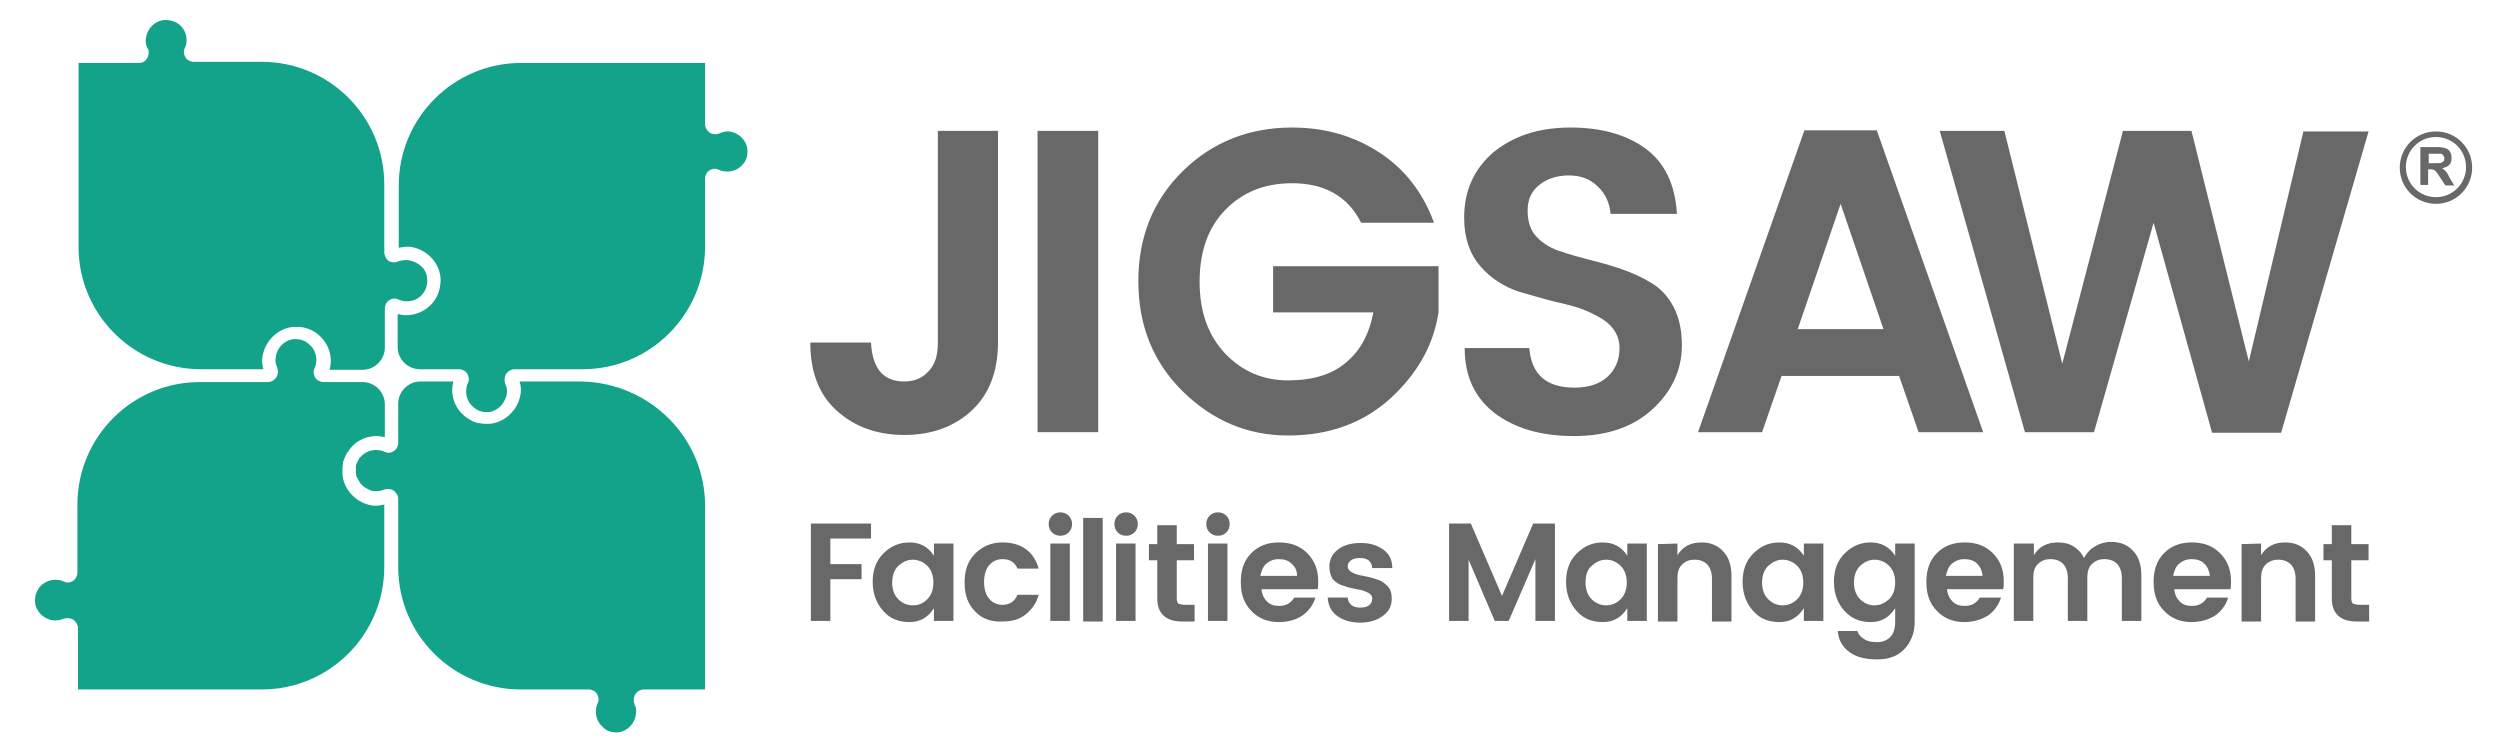<?xml version="1.0" encoding="utf-8"?>
<!-- Generator: Adobe Illustrator 22.0.1, SVG Export Plug-In . SVG Version: 6.00 Build 0)  -->
<svg version="1.1" id="Layer_1" xmlns="http://www.w3.org/2000/svg" xmlns:xlink="http://www.w3.org/1999/xlink" x="0px" y="0px"
	 viewBox="0 0 448.9 134.3" style="enable-background:new 0 0 448.9 134.3;" xml:space="preserve">
<g>
	<path style="fill:#696868;" d="M168.4,61.5v-38h10.8v38c0,5.2-1.6,9.3-4.7,12.2c-3.1,2.9-7.2,4.4-12.1,4.4c-5,0-9-1.5-12.2-4.4
		s-4.7-7-4.7-12.2h10.9c0.1,2.2,0.6,3.9,1.6,5.2c1,1.2,2.5,1.8,4.3,1.8c1.9,0,3.3-0.6,4.4-1.8C167.9,65.5,168.4,63.8,168.4,61.5z"/>
	<path style="fill:#696868;" d="M186.3,77.6V23.5h10.9v54.1H186.3z"/>
	<path style="fill:#696868;" d="M212.4,70.3c-5.3-5.2-8-11.8-8-19.8s2.7-14.6,8-19.8c5.3-5.2,11.9-7.8,19.6-7.8c5.9,0,11.1,1.5,15.7,4.5
		s7.8,7.2,9.8,12.6h-13.1c-2.4-4.8-6.6-7.1-12.4-7.1c-4.9,0-8.9,1.6-12,4.8c-3.1,3.2-4.6,7.5-4.6,12.9c0,5.3,1.5,9.6,4.6,12.9
		c3.1,3.2,6.8,4.8,11.3,4.8s8-1.1,10.5-3.3c2.6-2.2,4.1-5.2,4.8-8.9h-18v-8.3h29.7v8.3c-0.9,5.9-3.8,11-8.7,15.5
		c-4.9,4.4-11,6.6-18.3,6.6S217.7,75.5,212.4,70.3z"/>
	<path style="fill:#696868;" d="M281.7,31.5c-2.2,0-3.9,0.6-5.3,1.7s-2.1,2.6-2.1,4.6s0.5,3.5,1.5,4.6s2.3,2,4,2.6s3.5,1.1,5.4,1.6
		c2,0.5,3.9,1,5.9,1.7s3.8,1.5,5.4,2.5c1.7,1,3,2.4,4,4.3s1.5,4.2,1.5,6.9c0,4.4-1.8,8.3-5.3,11.5s-8.2,4.8-14.1,4.8
		s-10.6-1.4-14.2-4.1c-3.6-2.8-5.4-6.6-5.4-11.7h11.6c0.4,4.8,3.1,7.1,8.1,7.1c2.5,0,4.4-0.6,5.9-1.9c1.4-1.3,2.2-3,2.2-5.2
		c0-2.1-1-3.8-2.9-5.1c-1.9-1.2-4.2-2.2-6.9-2.8c-2.7-0.6-5.4-1.4-8.2-2.2c-2.7-0.9-5.1-2.4-7-4.6s-2.9-5.1-2.9-8.7
		c0-4.9,1.8-8.8,5.3-11.8c3.6-2.9,8.1-4.4,13.8-4.4c5.6,0,10.1,1.3,13.5,3.8c3.4,2.5,5.3,6.4,5.6,11.7h-11.9c-0.2-2.1-1-3.7-2.3-4.9
		C285.6,32.2,283.9,31.5,281.7,31.5z"/>
	<path style="fill:#696868;" d="M344.5,77.6L341,67.5h-21.1l-3.5,10.1h-11.5L324,23.4h13l19.1,54.2H344.5z M322.8,59.1h15.4l-7.7-22.5
		L322.8,59.1z"/>
	<path style="fill:#696868;" d="M413.6,23.6h11.7l-15.7,54.1h-12.4L386.7,40L376,77.6h-12.4l-15.3-54.1h11.6l10.4,41.8l10.9-41.8h12.3
		l10.3,41.4L413.6,23.6z"/>
	<path style="fill:#696868;" d="M145.6,111.5V94h10.8v2.7h-7.3v4.6h5.6v2.7h-5.6v7.5L145.6,111.5L145.6,111.5z"/>
	<path style="fill:#696868;" d="M158.6,109.7c-1.2-1.3-1.9-3.1-1.9-5.2s0.6-3.8,1.9-5.1s2.8-2,4.7-2c1.9,0,3.4,0.8,4.4,2.4v-2.2h3.5v13.9h-3.5
		v-2.3c-1.1,1.7-2.5,2.5-4.4,2.5S159.8,111.1,158.6,109.7z M166.5,107.6c0.7-0.7,1.1-1.7,1.1-3s-0.4-2.3-1.1-3s-1.6-1.1-2.6-1.1
		s-1.8,0.4-2.6,1.1c-0.7,0.7-1.1,1.7-1.1,3s0.4,2.3,1.1,3s1.6,1.1,2.6,1.1C165,108.7,165.8,108.3,166.5,107.6z"/>
	<path style="fill:#696868;" d="M175.1,109.8c-1.3-1.3-1.9-3-1.9-5.2s0.6-3.9,1.9-5.2s2.9-2,4.9-2c1.7,0,3.1,0.4,4.2,1.2
		c1.1,0.8,1.9,2,2.3,3.5h-3.8c-0.5-1.2-1.4-1.7-2.7-1.7c-1,0-1.8,0.4-2.4,1.1s-0.9,1.8-0.9,3s0.3,2.3,0.9,3s1.4,1.1,2.4,1.1
		c1.3,0,2.2-0.6,2.7-1.8h3.8c-0.4,1.5-1.2,2.6-2.3,3.5c-1.1,0.9-2.5,1.3-4.2,1.3C178,111.7,176.3,111.1,175.1,109.8z"/>
	<path style="fill:#696868;" d="M192.5,94.1c0,0.6-0.2,1.1-0.6,1.5s-0.9,0.6-1.5,0.6s-1.1-0.2-1.5-0.6s-0.6-0.9-0.6-1.5s0.2-1.1,0.6-1.5
		s0.9-0.6,1.5-0.6s1.1,0.2,1.5,0.6S192.5,93.5,192.5,94.1z M188.6,111.5V97.6h3.5v13.9H188.6z"/>
	<path style="fill:#696868;" d="M194.5,111.5V93h3.5v18.6h-3.5V111.5z"/>
	<path style="fill:#696868;" d="M204.3,94.1c0,0.6-0.2,1.1-0.6,1.5s-0.9,0.6-1.5,0.6s-1.1-0.2-1.5-0.6s-0.6-0.9-0.6-1.5s0.2-1.1,0.6-1.5
		s0.9-0.6,1.5-0.6s1.1,0.2,1.5,0.6C204.1,93,204.3,93.5,204.3,94.1z M200.4,111.5V97.6h3.5v13.9H200.4z"/>
	<path style="fill:#696868;" d="M212.8,108.6h1.7v3h-2.2c-1.4,0-2.5-0.3-3.3-1s-1.2-1.7-1.2-3.2v-6.8h-1.5v-2.9h1.5v-3.4h3.5v3.4h3.1v2.9h-3.1
		v6.8c0,0.5,0.1,0.8,0.3,1C211.9,108.5,212.3,108.6,212.8,108.6z"/>
	<path style="fill:#696868;" d="M220.8,94.1c0,0.6-0.2,1.1-0.6,1.5s-0.9,0.6-1.5,0.6s-1.1-0.2-1.5-0.6s-0.6-0.9-0.6-1.5s0.2-1.1,0.6-1.5
		s0.9-0.6,1.5-0.6s1.1,0.2,1.5,0.6C220.6,93,220.8,93.5,220.8,94.1z M216.9,111.5V97.6h3.5v13.9H216.9z"/>
	<path style="fill:#696868;" d="M229.6,111.7c-2,0-3.7-0.7-4.9-2c-1.3-1.3-1.9-3-1.9-5.2s0.6-3.9,1.9-5.2c1.3-1.3,2.9-1.9,5-1.9
		c2,0,3.7,0.6,5,1.9s2,2.9,2,5.1c0,0.5,0,0.9-0.1,1.4h-10.1c0.1,0.9,0.4,1.6,1,2.2s1.3,0.8,2.2,0.8c1.2,0,2.1-0.5,2.7-1.5h3.8
		c-0.4,1.3-1.2,2.4-2.3,3.2C232.7,111.3,231.3,111.7,229.6,111.7z M231.9,101.2c-0.6-0.6-1.4-0.8-2.3-0.8s-1.6,0.3-2.2,0.8
		s-0.9,1.3-1.1,2.2h6.6C232.9,102.5,232.6,101.8,231.9,101.2z"/>
	<path style="fill:#696868;" d="M238.7,101.7c0-1.2,0.5-2.2,1.5-3s2.4-1.2,4.1-1.2s3,0.4,4.1,1.2s1.6,1.9,1.6,3.3h-3.6
		c-0.1-1.2-0.8-1.8-2.2-1.8c-0.7,0-1.2,0.1-1.6,0.4s-0.6,0.6-0.6,1.1s0.3,0.8,0.8,1.1c0.6,0.3,1.2,0.5,2,0.6
		c0.8,0.2,1.6,0.3,2.3,0.6c0.8,0.2,1.4,0.6,2,1.2s0.8,1.3,0.8,2.3c0,1.3-0.5,2.3-1.6,3.1c-1.1,0.8-2.4,1.2-4.1,1.2
		c-1.6,0-3-0.4-4.1-1.2c-1.1-0.8-1.6-1.9-1.7-3.3h3.6c0.1,1.2,0.9,1.8,2.2,1.8c0.7,0,1.2-0.1,1.6-0.4s0.6-0.7,0.6-1.2
		s-0.3-0.9-0.8-1.1c-0.6-0.3-1.2-0.5-2-0.6c-0.8-0.2-1.6-0.3-2.3-0.6c-0.8-0.2-1.4-0.6-2-1.2C238.9,103.3,238.7,102.6,238.7,101.7z"
		/>
	<path style="fill:#696868;" d="M279.2,94v17.5h-3.5v-11.1l-4.8,11.1h-2.5l-4.7-11v11h-3.5V94h3.9l5.6,13l5.6-13H279.2z"/>
	<path style="fill:#696868;" d="M283.1,109.7c-1.2-1.3-1.9-3.1-1.9-5.2s0.6-3.8,1.9-5.1s2.8-2,4.7-2c1.9,0,3.4,0.8,4.4,2.4v-2.2h3.5v13.9h-3.5
		v-2.3c-1.1,1.7-2.5,2.5-4.4,2.5S284.3,111.1,283.1,109.7z M291,107.6c0.7-0.7,1.1-1.7,1.1-3s-0.4-2.3-1.1-3s-1.6-1.1-2.6-1.1
		s-1.8,0.4-2.6,1.1s-1.1,1.7-1.1,3s0.4,2.3,1.1,3s1.6,1.1,2.6,1.1S290.3,108.3,291,107.6z"/>
	<path style="fill:#696868;" d="M301.2,97.6v2.1c0.9-1.5,2.3-2.3,4.3-2.3c1.6,0,2.9,0.5,3.9,1.6c1,1,1.5,2.5,1.5,4.4v8.2h-3.5v-7.7
		c0-1.1-0.3-1.9-0.8-2.5c-0.6-0.6-1.3-0.9-2.3-0.9s-1.7,0.3-2.3,0.9s-0.8,1.4-0.8,2.5v7.7h-3.5V97.7L301.2,97.6L301.2,97.6z"/>
	<path style="fill:#696868;" d="M314.8,109.7c-1.2-1.3-1.9-3.1-1.9-5.2s0.6-3.8,1.9-5.1s2.8-2,4.7-2s3.4,0.8,4.4,2.4v-2.2h3.5v13.9h-3.5v-2.3
		c-1.1,1.7-2.5,2.5-4.4,2.5C317.6,111.7,316,111.1,314.8,109.7z M322.7,107.6c0.7-0.7,1.1-1.7,1.1-3s-0.4-2.3-1.1-3
		c-0.7-0.7-1.6-1.1-2.6-1.1s-1.8,0.4-2.6,1.1c-0.7,0.7-1.1,1.7-1.1,3s0.4,2.3,1.1,3c0.7,0.7,1.6,1.1,2.6,1.1
		C321.1,108.7,322,108.3,322.7,107.6z"/>
	<path style="fill:#696868;" d="M331.2,109.7c-1.2-1.3-1.9-3.1-1.9-5.2s0.6-3.8,1.9-5.1s2.8-2,4.7-2s3.4,0.8,4.4,2.4v-2.2h3.5v14
		c0,2-0.6,3.6-1.8,4.9s-2.8,1.9-4.9,1.9s-3.8-0.4-5-1.3s-2-2.1-2.1-3.8h3.5c0.2,0.6,0.6,1.1,1.3,1.5c0.6,0.4,1.4,0.5,2.3,0.5
		c0.9,0,1.7-0.3,2.3-0.9s0.9-1.5,0.9-2.8v-2.4c-1.1,1.7-2.5,2.5-4.4,2.5S332.5,111.1,331.2,109.7z M339.2,107.6
		c0.7-0.7,1.1-1.7,1.1-3s-0.4-2.3-1.1-3c-0.7-0.7-1.6-1.1-2.6-1.1s-1.8,0.4-2.6,1.1c-0.7,0.7-1.1,1.7-1.1,3s0.4,2.3,1.1,3
		c0.7,0.7,1.6,1.1,2.6,1.1C337.6,108.7,338.4,108.3,339.2,107.6z"/>
	<path style="fill:#696868;" d="M352.7,111.7c-2,0-3.7-0.7-4.9-2c-1.3-1.3-1.9-3-1.9-5.2s0.6-3.9,1.9-5.2c1.3-1.3,2.9-1.9,5-1.9
		c2,0,3.7,0.6,5,1.9s2,2.9,2,5.1c0,0.5,0,0.9-0.1,1.4h-10.1c0.1,0.9,0.4,1.6,1,2.2s1.3,0.8,2.2,0.8c1.2,0,2.1-0.5,2.7-1.5h3.8
		c-0.4,1.3-1.2,2.4-2.3,3.2C355.7,111.3,354.3,111.7,352.7,111.7z M355,101.2c-0.6-0.6-1.4-0.8-2.3-0.8c-0.9,0-1.6,0.3-2.2,0.8
		s-0.9,1.3-1.1,2.2h6.6C355.9,102.5,355.6,101.8,355,101.2z"/>
	<path style="fill:#696868;" d="M365.2,97.6v2.1c0.9-1.5,2.3-2.3,4.3-2.3c1.1,0,2,0.2,2.8,0.7s1.5,1.2,1.9,2.1c0.5-0.9,1.1-1.6,2-2.1
		c0.8-0.5,1.8-0.8,2.8-0.8c1.7,0,3,0.5,4,1.6c1,1,1.5,2.5,1.5,4.4v8.2H381v-7.7c0-1.1-0.3-1.9-0.8-2.5c-0.6-0.6-1.3-0.9-2.3-0.9
		s-1.7,0.3-2.3,0.9s-0.8,1.4-0.8,2.5v7.7h-3.5v-7.7c0-1.1-0.3-1.9-0.8-2.5c-0.6-0.6-1.3-0.9-2.3-0.9s-1.7,0.3-2.3,0.9
		s-0.8,1.4-0.8,2.5v7.7h-3.5V97.6L365.2,97.6L365.2,97.6z"/>
	<path style="fill:#696868;" d="M393.5,111.7c-2,0-3.7-0.7-4.9-2c-1.3-1.3-1.9-3-1.9-5.2s0.6-3.9,1.9-5.2c1.3-1.3,2.9-1.9,5-1.9
		c2,0,3.7,0.6,5,1.9s2,2.9,2,5.1c0,0.5,0,0.9-0.1,1.4h-10.1c0.1,0.9,0.4,1.6,1,2.2s1.3,0.8,2.2,0.8c1.2,0,2.1-0.5,2.7-1.5h3.8
		c-0.4,1.3-1.2,2.4-2.3,3.2C396.5,111.3,395.1,111.7,393.5,111.7z M395.8,101.2c-0.6-0.6-1.4-0.8-2.3-0.8c-0.9,0-1.6,0.3-2.2,0.8
		s-0.9,1.3-1.1,2.2h6.6C396.7,102.5,396.4,101.8,395.8,101.2z"/>
	<path style="fill:#696868;" d="M406,97.6v2.1c0.9-1.5,2.3-2.3,4.3-2.3c1.6,0,2.9,0.5,3.9,1.6c1,1,1.5,2.5,1.5,4.4v8.2h-3.5v-7.7
		c0-1.1-0.3-1.9-0.8-2.5c-0.6-0.6-1.3-0.9-2.3-0.9s-1.7,0.3-2.3,0.9s-0.8,1.4-0.8,2.5v7.7h-3.5V97.7L406,97.6L406,97.6z"/>
	<path style="fill:#696868;" d="M423.7,108.6h1.7v3h-2.2c-1.4,0-2.5-0.3-3.3-1s-1.2-1.7-1.2-3.2v-6.8h-1.5v-2.9h1.5v-3.4h3.5v3.4h3.1v2.9h-3.1
		v6.8c0,0.5,0.1,0.8,0.3,1C422.8,108.5,423.2,108.6,423.7,108.6z"/>
	<path style="fill:#13a38b;" d="M76.7,50c0.1,1.1-0.2,2.1-0.9,2.9c-0.7,0.8-1.7,1.2-2.7,1.2c-0.5,0-1.1-0.1-1.5-0.3c-0.2-0.1-0.5-0.2-0.8-0.2
		s-0.6,0.1-0.9,0.3c-0.5,0.3-0.8,0.9-0.8,1.5v7c0,2.2-1.8,4-4,4h-5.9c0.1-0.5,0.2-1,0.2-1.6c0-1.7-0.7-3.3-2-4.5
		c-0.3-0.3-0.6-0.5-0.9-0.7c-0.8-0.5-1.7-0.8-2.6-0.9c-0.2,0-0.4,0-0.6,0s-0.4,0-0.7,0c-2.8,0.3-5.1,2.6-5.5,5.5
		c-0.1,0.7,0,1.4,0.2,2.1H36.1c-12.1,0-22-9.8-22-22v-33H25c0.6,0,1.1-0.3,1.4-0.8c0.3-0.5,0.4-1.1,0.2-1.7l-0.1-0.1
		c-0.3-0.5-0.4-1.2-0.3-1.8c0.2-1.7,1.5-3.1,3.2-3.3c0.1,0,0.3,0,0.4,0c0.9,0,1.8,0.3,2.5,0.9c0.8,0.7,1.2,1.7,1.2,2.7
		c0,0.6-0.1,1.1-0.3,1.4c-0.3,0.6-0.2,1.2,0.1,1.7s0.9,0.8,1.5,0.8H47c12.1,0,22,9.8,22,22v12.2c0,0.3,0.1,0.5,0.2,0.8
		c0.1,0.1,0.1,0.2,0.2,0.4c0.1,0.1,0.2,0.2,0.3,0.3c0.3,0.2,0.7,0.3,1,0.3c0.2,0,0.4,0,0.6-0.1h0.1c0.4-0.2,1-0.3,1.5-0.3
		c0.1,0,0.2,0,0.3,0C75.2,47,76.6,48.3,76.7,50z"/>
	<path style="fill:#13a38b;" d="M134.2,26.8c0.1,1.1-0.2,2.1-0.9,2.8c-0.7,0.8-1.7,1.2-2.7,1.2c-0.6,0-1.1-0.1-1.5-0.3
		c-0.2-0.1-0.5-0.2-0.8-0.2s-0.6,0.1-0.9,0.3c-0.5,0.3-0.8,0.9-0.8,1.5v12.2c0,12.1-9.8,22-22,22H92.4c-0.6,0-1.1,0.3-1.5,0.8
		c-0.3,0.5-0.4,1.1-0.2,1.7v0.1c0.3,0.5,0.4,1.2,0.3,1.8c0,0.4-0.2,0.8-0.4,1.2c-0.2,0.4-0.4,0.7-0.7,1c-0.6,0.6-1.3,1-2.1,1.1
		c-0.1,0-0.2,0-0.4,0c-0.9,0-1.8-0.3-2.5-1c-0.8-0.7-1.2-1.7-1.2-2.7c0-0.5,0.1-1.1,0.3-1.5c0.3-0.5,0.2-1.2-0.1-1.7
		c-0.3-0.5-0.9-0.8-1.5-0.8h-7c-2.2,0-4-1.8-4-4v-5.9c0.5,0.1,1,0.2,1.5,0.2c1.7,0,3.4-0.7,4.6-2s1.7-3,1.6-4.8
		c-0.3-2.8-2.6-5.1-5.5-5.5c-0.2,0-0.4,0-0.5,0c-0.5,0-1,0.1-1.5,0.2V33.3c0-12.1,9.8-22,22-22h33v11c0,0.6,0.3,1.1,0.8,1.5
		c0.3,0.2,0.7,0.3,1,0.3c0.2,0,0.4,0,0.6-0.1h0.1c0.4-0.2,1-0.4,1.5-0.4c0.1,0,0.2,0,0.3,0C132.6,23.8,134,25.1,134.2,26.8z"/>
	<path style="fill:#13a38b;" d="M126.6,90.8v33h-11c-0.6,0-1.1,0.3-1.5,0.8c-0.3,0.5-0.4,1.1-0.2,1.7v0.1c0.3,0.5,0.4,1.2,0.3,1.8
		c-0.2,1.7-1.5,3.1-3.2,3.3c-0.1,0-0.3,0-0.4,0c-0.9,0-1.8-0.3-2.4-1c-0.8-0.7-1.2-1.7-1.2-2.7c0-0.5,0.1-1.1,0.3-1.5
		c0.3-0.5,0.2-1.2-0.1-1.7c-0.3-0.5-0.9-0.8-1.5-0.8H93.5c-12.1,0-22-9.8-22-22V89.6c0-0.6-0.3-1.1-0.8-1.5c-0.3-0.2-0.7-0.3-1-0.3
		c-0.2,0-0.4,0-0.6,0.1H69c-0.4,0.2-1,0.3-1.5,0.3c-0.1,0-0.2,0-0.3,0c-0.4,0-0.8-0.2-1.2-0.4c-0.4-0.2-0.7-0.4-1-0.7
		c-0.1-0.1-0.3-0.3-0.4-0.5s-0.2-0.3-0.3-0.5l-0.1-0.2c0,0,0-0.1-0.1-0.1c-0.1-0.3-0.2-0.6-0.2-0.9c0-0.4,0-0.7,0-1v-0.1v-0.1
		c0-0.2,0.1-0.4,0.2-0.6s0.2-0.4,0.3-0.6c0.1-0.2,0.2-0.4,0.4-0.5c0.7-0.8,1.7-1.2,2.7-1.2c0.5,0,1.1,0.1,1.5,0.3
		c0.2,0.1,0.5,0.2,0.8,0.2s0.6-0.1,0.9-0.3c0.5-0.3,0.8-0.9,0.8-1.5v-7c0-2.2,1.8-4,4-4h5.9c-0.1,0.5-0.2,1-0.2,1.5
		c0,1.7,0.7,3.4,2,4.5c0.4,0.4,0.9,0.7,1.4,1c0.6,0.3,1.1,0.5,1.7,0.5c0.3,0.1,0.7,0.1,1,0.1c0.2,0,0.4,0,0.7,0
		c2.8-0.3,5.1-2.6,5.5-5.5c0.1-0.7,0-1.4-0.2-2.1h11.2C116.7,68.8,126.6,78.6,126.6,90.8z"/>
	<path style="fill:#13a38b;" d="M61.5,84.1c0,0.4,0,0.8,0,1.2c0.3,2.8,2.6,5.1,5.5,5.5c0.2,0,0.4,0,0.5,0c0.5,0,1-0.1,1.5-0.2v11.2
		c0,12.1-9.8,22-22,22H14v-11c0-0.6-0.3-1.1-0.8-1.5c-0.3-0.2-0.7-0.3-1.1-0.3c-0.2,0-0.4,0-0.6,0.1h-0.1c-0.4,0.2-1,0.3-1.5,0.3
		c-0.1,0-0.2,0-0.3,0c-1.7-0.2-3.1-1.5-3.3-3.2c-0.1-1.2,0.3-2.3,1.1-3.1c0.7-0.6,1.6-1,2.6-1c0.5,0,1,0.1,1.4,0.3
		c0.2,0.1,0.5,0.2,0.8,0.2s0.6-0.1,0.9-0.3c0.5-0.3,0.8-0.9,0.8-1.5V90.6c0-12.1,9.8-22,22-22h12.2c0.6,0,1.1-0.3,1.5-0.8
		c0.3-0.5,0.4-1.1,0.2-1.7V66c-0.3-0.5-0.4-1.2-0.3-1.8c0.2-1.7,1.5-3.1,3.2-3.3c0.1,0,0.2,0,0.4,0c0.9,0,1.8,0.3,2.5,1
		c0.8,0.7,1.2,1.7,1.2,2.7c0,0.5-0.1,1.1-0.3,1.5c-0.3,0.5-0.2,1.2,0.1,1.7c0.3,0.5,0.9,0.8,1.5,0.8h7c2.2,0,4,1.8,4,4v5.9
		c-0.5-0.1-1-0.2-1.5-0.2c-1.7,0-3.4,0.7-4.5,2c-0.2,0.2-0.4,0.5-0.6,0.8l0,0l-0.1,0.1c-0.2,0.3-0.4,0.7-0.5,1
		c-0.1,0.2-0.1,0.4-0.2,0.5s-0.1,0.4-0.1,0.5C61.5,83.7,61.5,83.9,61.5,84.1z"/>
	<path id="_x38_" style="fill:#696868;" d="M437.4,23.6c-3.6,0-6.5,2.9-6.5,6.5s2.9,6.5,6.5,6.5s6.5-2.9,6.5-6.5S441,23.6,437.4,23.6z
		 M437.4,35.4c-3,0-5.4-2.4-5.4-5.4s2.4-5.4,5.4-5.4s5.4,2.4,5.4,5.4C442.8,33,440.4,35.4,437.4,35.4z M439.2,30.8
		c-0.2-0.2-0.4-0.4-0.7-0.6c0.6-0.1,1-0.3,1.3-0.6c0.3-0.3,0.4-0.7,0.4-1.3c0-0.4-0.1-0.8-0.3-1.1c-0.2-0.3-0.5-0.5-0.8-0.6
		s-0.9-0.2-1.6-0.2h-2.9v6.8h1.4v-2.8h0.3c0.3,0,0.5,0,0.7,0.1c0.1,0.1,0.3,0.1,0.4,0.3c0.1,0.1,0.4,0.5,0.7,1l1,1.5h1.6l-0.8-1.3
		C439.6,31.4,439.4,31,439.2,30.8z M437.1,29.3h-1v-1.7h1.1c0.6,0,0.9,0,1,0c0.2,0,0.4,0.1,0.5,0.3c0.1,0.1,0.2,0.3,0.2,0.5
		s0,0.4-0.1,0.5s-0.2,0.2-0.4,0.3C438.2,29.3,437.7,29.3,437.1,29.3z"/>
</g>
</svg>
